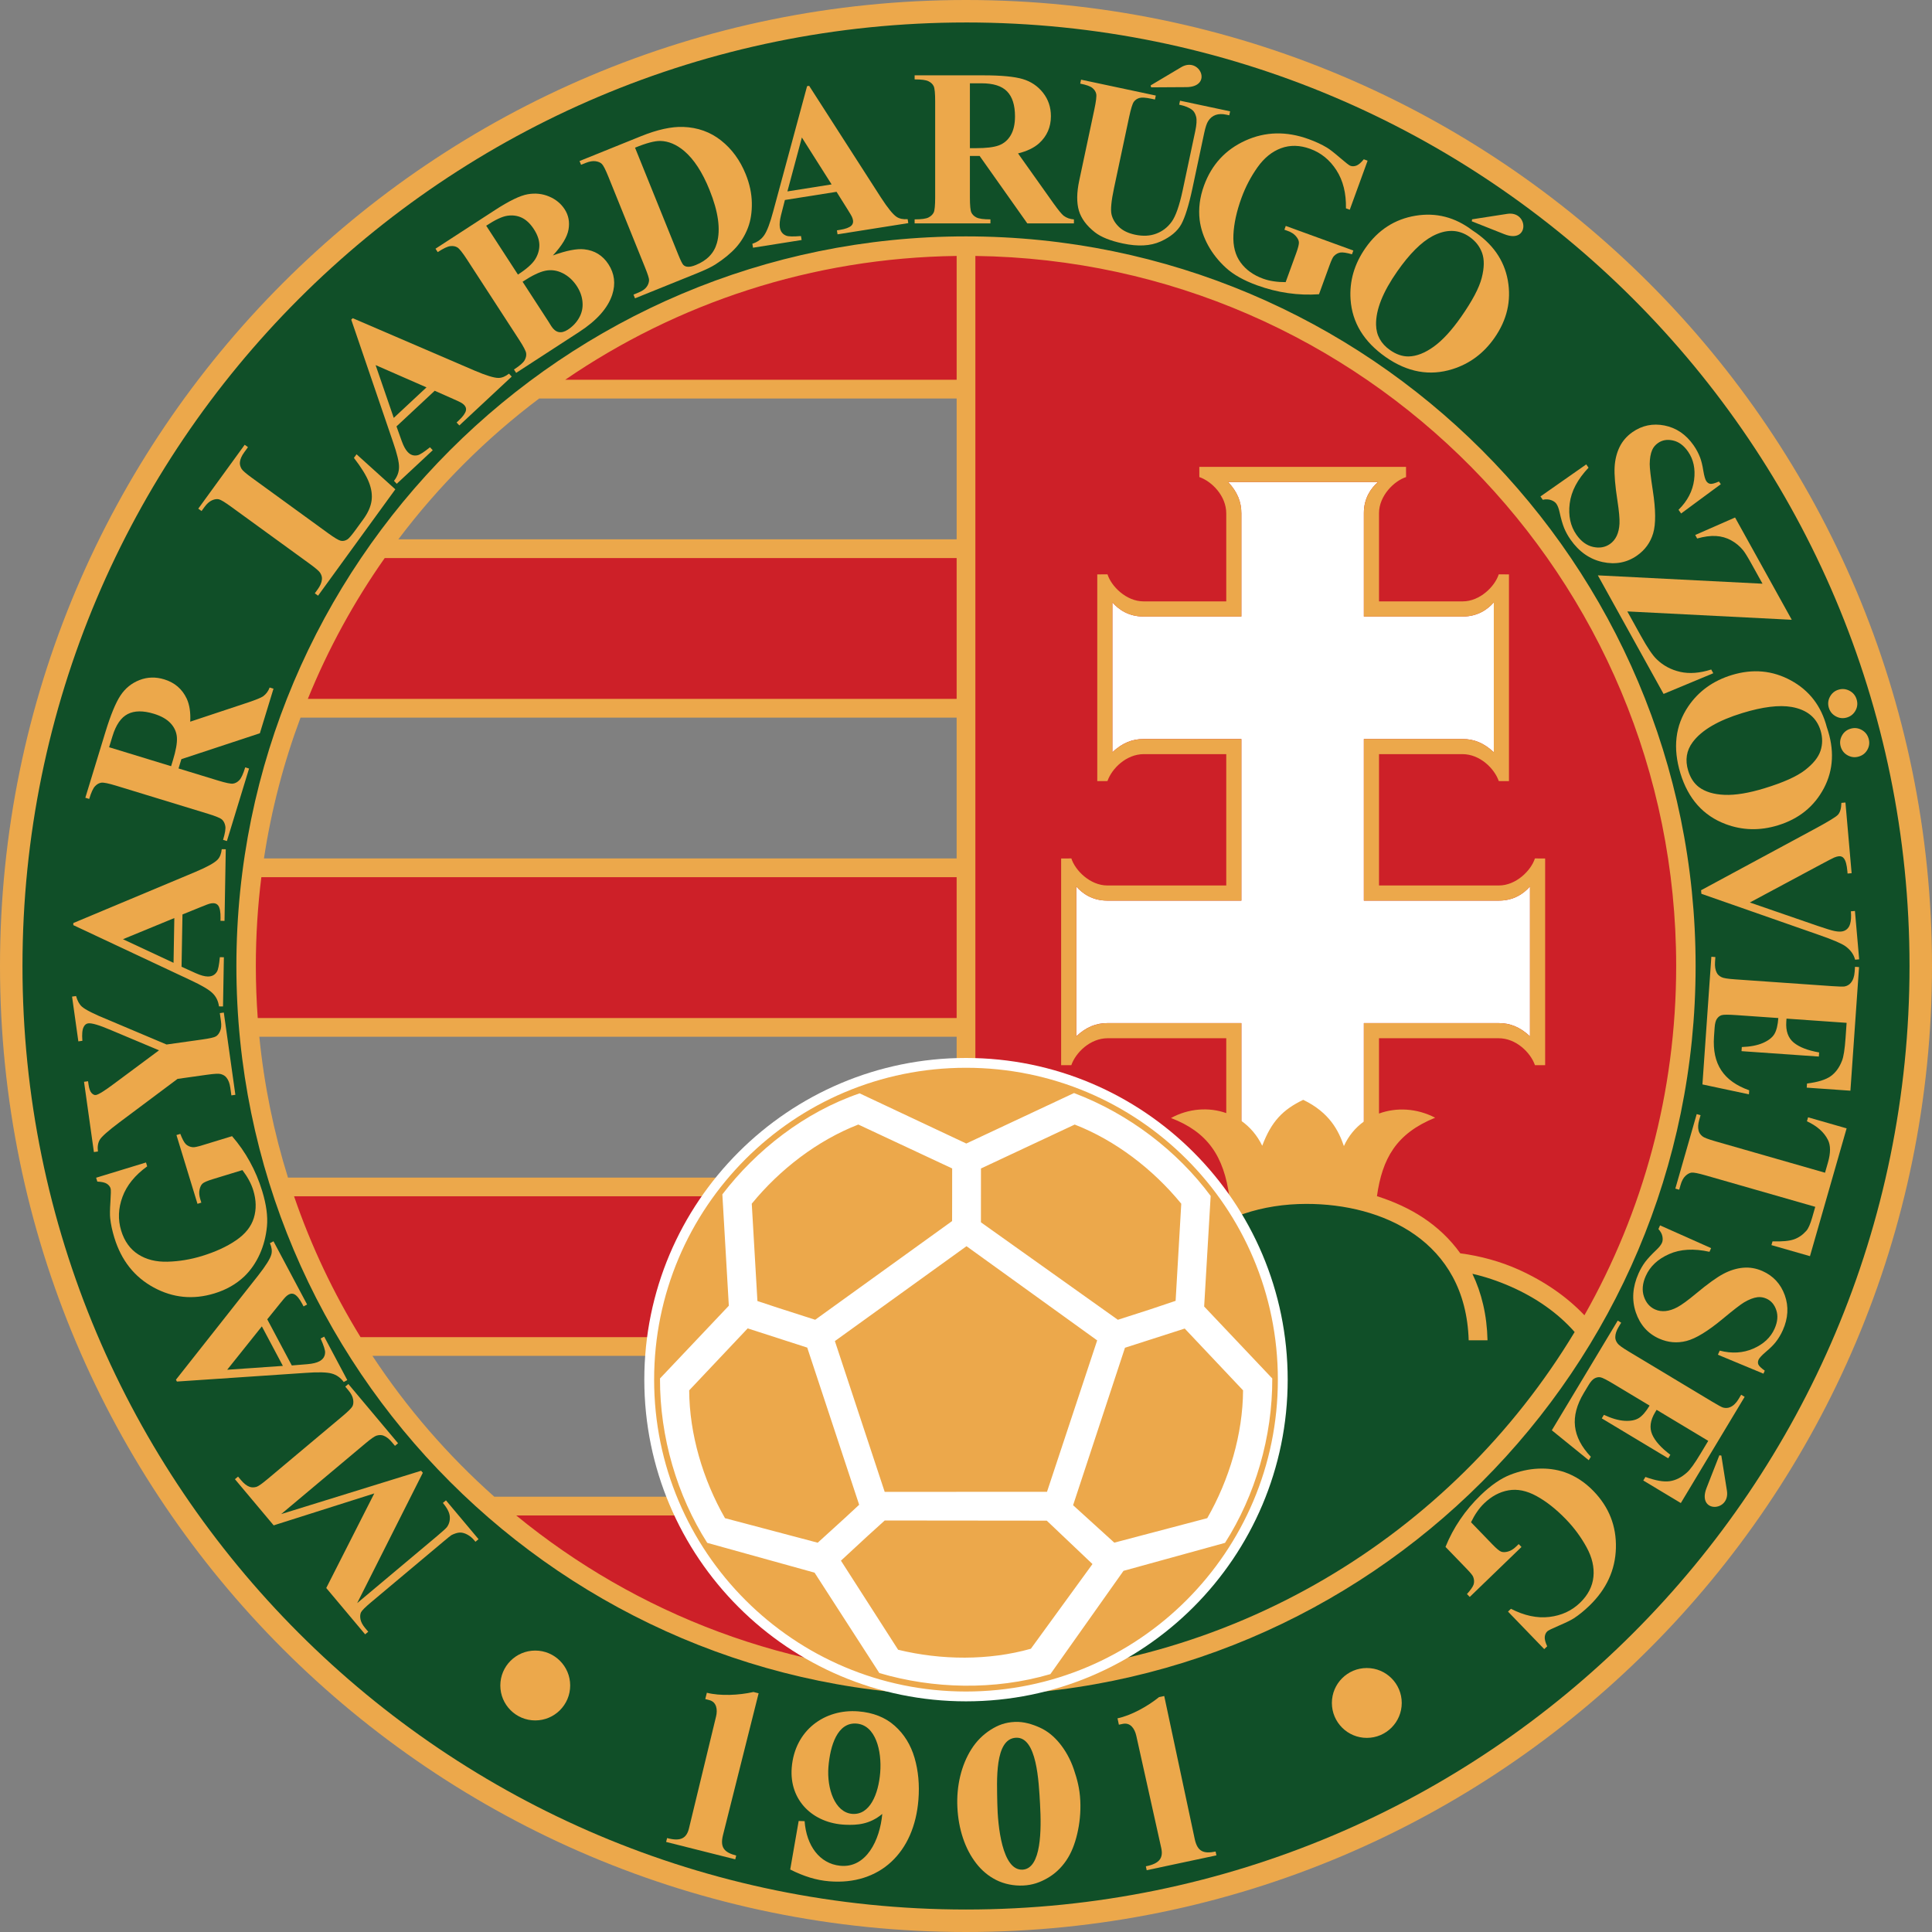 <?xml version="1.0" encoding="UTF-8"?><svg id="a" xmlns="http://www.w3.org/2000/svg" width="200" height="200" viewBox="0 0 200 200"><rect x="0" y="0" width="200" height="200" fill="#808080" stroke="none"/><path d="m100,25.485c-17.186,1.317-32.088,5.203-44.448,14.694h44.448v16.788h-60.618l-9.14,16.53h69.759v16.271H25.592v16.53h74.407v16.53H29.208c2.34,6.028,4.768,11.884,7.805,16.53h62.987v16.788h-48.838c11.876,11.041,27.711,17.886,49.331,18.596v-.186c40.944-.266,74.067-33.547,74.067-74.554S141.171,25.441,100,25.441v.044h0Z" fill="#cd2028" fill-rule="evenodd" stroke-width="0"/><path d="m100,1.208c54.552,0,98.792,44.24,98.792,98.792s-44.24,98.792-98.792,98.792S1.208,154.552,1.208,100,45.448,1.208,100,1.208h0Zm0,24.232c41.171,0,74.56,33.389,74.56,74.56s-33.388,74.56-74.56,74.56S25.44,141.171,25.44,100,58.829,25.44,100,25.44h0Z" fill="#104f28" fill-rule="evenodd" stroke-width="0"/><path d="m100,0C155.219,0,200,44.781,200,100s-44.781,100-100,100S0,155.219,0,100,44.781,0,100,0h0Zm0,2.326c53.934,0,97.673,43.739,97.673,97.673s-43.739,97.673-97.673,97.673S2.327,153.934,2.327,100,46.066,2.327,100,2.327h0Z" fill="#eca84b" fill-rule="evenodd" stroke-width="0"/><path d="m127.134,49.897h15.521c-.745.642-1.468,1.691-1.468,3.202v10.722h10.25c1.511,0,2.56-.723,3.202-1.468v15.521c-1.03-.97-2.063-1.372-3.234-1.372h-10.218v16.728h13.995c1.511,0,2.56-.723,3.202-1.468v15.521c-1.03-.97-2.063-1.372-3.234-1.372h-13.963v14.466h-12.681v-14.466h-13.86c-1.171,0-2.204.402-3.234,1.372v-15.521c.642.745,1.691,1.468,3.202,1.468h13.891v-16.728h-10.119c-1.171,0-2.204.402-3.234,1.372v-15.521c.642.745,1.691,1.468,3.202,1.468h10.151v-10.691c0-1.171-.402-2.204-1.372-3.234h0Z" fill="#fff" fill-rule="evenodd" stroke-width="0"/><path d="m164.286,137.548c-4.547-4.025-8.97-6.564-13.172-6.457-3.659-5.122-10.562-7.587-16.53-7.619-4.114-.022-6.026,1.507-9.298,2.454l-25.311,1.55-.258,46.49c32.761-.514,51.786-15.236,64.569-36.417h0Z" fill="#104f28" fill-rule="evenodd" stroke-width="0"/><path d="m100,24.471c41.706,0,75.529,33.823,75.529,75.529s-33.823,75.529-75.529,75.529S24.471,141.706,24.471,100,58.293,24.471,100,24.471h0Zm52.038,114.277c-.307-10.312-8.937-14.129-16.81-14.12-9.154.01-16.633,5.5-16.321,15.271h-1.94c-.22-6.464,2.136-10.865,5.928-13.625,1.26-.917,2.753-1.682,4.381-2.268-.56-4.391-2.327-6.84-6.056-8.269,1.819-.993,3.906-1.151,5.722-.508v-7.751h-12.276c-1.821,0-3.316,1.499-3.763,2.787l-1.055.004v-21.398l1.059-.005c.39,1.231,1.932,2.799,3.732,2.799h12.303v-13.597h-8.535c-1.821,0-3.317,1.499-3.763,2.788l-1.055.003v-21.398l1.059-.005c.39,1.231,1.932,2.799,3.732,2.799h8.562v-9.107c0-1.821-1.499-3.317-2.787-3.763l-.003-1.055h21.398l.005,1.059c-1.231.39-2.799,1.932-2.799,3.732v9.134h8.661c1.8,0,3.342-1.569,3.732-2.799l1.059.005v21.398l-1.055-.003c-.447-1.288-1.942-2.788-3.763-2.788h-8.634v13.597h12.406c1.8,0,3.342-1.569,3.732-2.799l1.059.005v21.398l-1.055-.004c-.446-1.288-1.942-2.787-3.763-2.787h-12.38v7.796c1.799-.658,3.912-.554,5.813.431-4.044,1.643-5.476,4.229-6.026,8.123,1.813.572,3.425,1.333,4.772,2.223,1.505.995,2.81,2.229,3.856,3.692,2.075.272,4.176.851,6.026,1.683,2.691,1.21,5.011,2.815,6.824,4.729,6.045-10.676,9.498-23.012,9.498-36.155,0-40.271-32.399-72.984-72.547-73.504v147.007c26.329-.341,49.325-14.528,62.036-35.612-1.736-1.978-4.033-3.563-6.594-4.692-1.341-.591-2.676-1.038-3.989-1.336.952,1.981,1.506,4.28,1.564,6.882l-1.948.002h0Zm-23.531-22.711c.88.62,1.63,1.479,2.158,2.572.956-2.541,2.147-3.744,4.243-4.755,2.728,1.316,3.662,3.19,4.212,4.787.478-1.06,1.198-1.913,2.067-2.539v-10.189h13.963c1.171,0,2.204.402,3.234,1.372v-15.521c-.642.745-1.691,1.468-3.202,1.468h-13.995v-16.728h10.218c1.171,0,2.205.402,3.234,1.372v-15.521c-.642.745-1.691,1.468-3.202,1.468h-10.25v-10.722c0-1.511.723-2.56,1.468-3.202h-15.521c.97,1.03,1.372,2.063,1.372,3.234v10.691h-10.151c-1.511,0-2.56-.723-3.202-1.468v15.521c1.03-.97,2.063-1.372,3.234-1.372h10.119v16.728h-13.891c-1.511,0-2.56-.723-3.202-1.468v15.521c1.03-.97,2.063-1.372,3.234-1.372h13.86v10.124h0Zm-77.338,38.902h47.862v-14.579h-60.476c3.554,5.399,7.802,10.299,12.613,14.579h0Zm47.862,1.939h-45.593c12.447,10.202,28.3,16.402,45.593,16.626v-16.626h0Zm-61.707-18.457h61.707v-14.579H30.442c1.763,5.142,4.082,10.024,6.882,14.579h0Zm-7.513-16.518h69.22v-14.579H26.846c.497,5.026,1.505,9.902,2.964,14.579h0Zm-3.129-16.518h72.349v-14.58H27.054c-.376,3.012-.57,6.08-.57,9.194,0,1.812.068,3.607.197,5.385h0Zm.642-16.518h71.707v-14.579H31.11c-1.739,4.655-3.02,9.533-3.787,14.579h0Zm4.543-16.518h67.164v-14.579h-59.205c-3.174,4.513-5.853,9.399-7.959,14.579h0Zm9.371-16.518h57.794v-14.579h-43.217c-5.514,4.153-10.424,9.065-14.577,14.579h0Zm17.271-16.518h40.523v-12.817c-15.023.195-28.961,4.898-40.523,12.817h0Z" fill="#eca84b" fill-rule="evenodd" stroke-width="0"/><path d="m100,109.52c18.389,0,33.301,14.913,33.301,33.301s-14.913,33.301-33.301,33.301-33.301-14.913-33.301-33.301,14.913-33.301,33.301-33.301h0Z" fill="#fff" fill-rule="evenodd" stroke-width="0"/><path d="m100,110.536c17.827,0,32.284,14.457,32.284,32.285s-14.457,32.284-32.284,32.284-32.285-14.457-32.285-32.284,14.457-32.285,32.285-32.285h0Zm-11.013,2.647l11.044,5.195,11.152-5.227c5.667,2.143,10.701,6.001,14.145,10.653l-.674,11.444,7.051,7.449c.025,6.058-1.778,12.14-4.891,17.019l-10.509,2.897-7.569,10.691c-5.814,1.703-12.157,1.528-17.707-.111l-6.706-10.393-11.109-3.084c-3.113-4.879-4.916-10.961-4.891-17.019l7.125-7.528-.67-11.526c3.508-4.588,8.51-8.511,14.209-10.46h0Zm-4.337,46.518l2.773-2.523,1.517-1.405-5.375-16.269-6.164-1.99-6.057,6.415c.024,4.528,1.423,9.242,3.707,13.232l9.598,2.54h0Zm6.933-5.264l16.802-.005,5.194-15.675-13.527-9.751-13.625,9.822,5.156,15.609h0Zm-13.176-19.756l2.085.69,3.895,1.251,14.173-10.217.005-2.293.002-3.155-9.714-4.545c-4.22,1.642-8.122,4.634-11.031,8.194l.586,10.074h0Zm13.178,22.72l-1.757,1.592-2.774,2.566,5.919,9.223c4.466,1.089,9.383,1.127,13.741-.104l6.378-8.768-4.732-4.492-16.775-.017h0Zm31.057-19.87l-6.185,1.987-5.371,16.302,4.267,3.875,9.621-2.535c2.284-3.989,3.683-8.703,3.707-13.232l-6.041-6.398h0Zm-.943-2.868l-2.657.892-3.323,1.068-14.173-10.089.003-5.573,9.704-4.547c4.22,1.642,8.122,4.634,11.031,8.194l-.585,10.056h0Z" fill="#eca84b" fill-rule="evenodd" stroke-width="0"/><path d="m38.746,154.599l-10.415,3.306-4.01-4.779.322-.27.32.381c.29.346.582.574.877.679.204.075.437.076.7.007.191-.055.579-.325,1.161-.813l7.74-6.495c.6-.503.948-.851,1.047-1.039.096-.192.117-.431.066-.72-.051-.295-.213-.602-.491-.933l-.32-.381.319-.268,5.145,6.132-.319.268-.32-.381c-.293-.349-.585-.571-.882-.68-.199-.075-.437-.077-.707.004-.188.052-.579.325-1.17.821l-8.7,7.3,14.486-4.486.176.21-6.797,13.494,8.269-6.938c.576-.484.921-.798,1.029-.94.225-.314.322-.678.292-1.081-.028-.405-.266-.875-.717-1.413l.319-.268,3.373,4.019-.319.268-.102-.121c-.212-.265-.46-.47-.737-.62-.277-.15-.542-.22-.787-.211-.247.011-.535.101-.858.262-.075.043-.372.282-.898.724l-7.43,6.234c-.594.498-.936.841-1.032,1.027-.093.189-.114.428-.063.717.054.292.218.602.494.93l.313.372-.322.27-4.025-4.796,4.972-9.792h0Z" fill="#eca84b" stroke-width="0"/><path d="m27.665,136.572l2.541,4.779,1.62-.132c.539-.046.949-.146,1.235-.298.382-.203.579-.505.594-.905.015-.235-.142-.72-.463-1.454l.368-.195,2.392,4.5-.368.196c-.332-.444-.747-.739-1.242-.873-.494-.14-1.381-.166-2.656-.073l-13.371.901-.101-.191,8.504-10.778c.804-1.026,1.263-1.759,1.376-2.204.086-.339.035-.722-.15-1.152l.368-.196,3.481,6.547-.368.196-.143-.269c-.279-.525-.551-.856-.81-.989-.183-.09-.377-.084-.577.023-.119.063-.231.149-.335.257-.054.046-.25.277-.59.698l-1.304,1.615h0Zm-.558.734l-3.589,4.491,5.765-.4-2.175-4.091h0Z" fill="#eca84b" stroke-width="0"/><path d="m9.948,121.918l5.165-1.579.123.402c-1.265.915-2.118,1.967-2.556,3.157-.44,1.187-.486,2.355-.135,3.503.335,1.096.924,1.912,1.762,2.451.838.538,1.852.793,3.048.759,1.195-.035,2.374-.23,3.533-.584,1.406-.43,2.587-.972,3.544-1.628.959-.652,1.573-1.425,1.845-2.319.272-.89.251-1.844-.059-2.858-.108-.354-.256-.704-.446-1.05-.188-.35-.415-.696-.678-1.043l-3.047.932c-.575.176-.939.332-1.08.463-.146.129-.25.343-.311.632-.061.289-.038.613.07.967l.115.376-.398.122-2.177-7.12.399-.122c.202.527.39.881.567,1.061.179.175.414.285.707.32.157.025.501-.048,1.036-.212l3.047-.932c.703.81,1.318,1.687,1.839,2.637.523.945.951,1.964,1.284,3.052.425,1.391.587,2.604.491,3.638-.099,1.035-.345,1.998-.747,2.887-.402.889-.927,1.651-1.577,2.285-.843.806-1.879,1.402-3.111,1.778-2.202.674-4.302.468-6.296-.617-1.993-1.085-3.349-2.8-4.068-5.15-.222-.727-.368-1.401-.431-2.018-.038-.335-.029-.899.023-1.693.053-.791.061-1.253.021-1.382-.062-.203-.192-.365-.393-.493-.201-.128-.53-.201-.983-.22l-.123-.402h0Z" fill="#eca84b" stroke-width="0"/><path d="m7.459,103.168l.416-.059c.135.491.335.857.598,1.093.366.33,1.304.798,2.812,1.408l5.956,2.517,3.671-.516c.783-.11,1.267-.217,1.446-.328.176-.106.321-.294.432-.555.115-.265.142-.596.085-1.002l-.119-.848.413-.058,1.197,8.515-.413.058-.112-.795c-.063-.447-.193-.791-.386-1.029-.13-.18-.331-.308-.603-.383-.187-.059-.663-.036-1.427.072l-3.045.428-6,4.486c-1.184.891-1.866,1.493-2.054,1.82-.188.322-.249.724-.188,1.211l-.417.058-1.022-7.274.417-.058.046.325c.062.439.166.74.321.898.151.158.296.224.438.204.267-.038.902-.43,1.899-1.178l4.642-3.449-4.964-2.088c-1.214-.519-2.003-.755-2.37-.703-.199.028-.353.147-.46.361-.152.279-.196.764-.14,1.446l-.417.058-.651-4.634h0Z" fill="#eca84b" stroke-width="0"/><path d="m18.889,94.667l-.094,5.412,1.481.67c.494.221.901.332,1.225.338.432.008.751-.16.958-.504.127-.198.224-.698.3-1.496l.417.007-.089,5.095-.417-.007c-.075-.549-.295-1.008-.663-1.366-.364-.361-1.128-.814-2.288-1.352l-12.132-5.695.004-.216,12.663-5.304c1.201-.508,1.957-.927,2.272-1.261.24-.254.381-.615.428-1.081l.417.007-.129,7.414-.417-.007.005-.305c.01-.594-.067-1.016-.229-1.258-.117-.168-.289-.256-.516-.26-.135-.002-.274.018-.418.062-.07.014-.353.121-.855.325l-1.924.781h0Zm-.844.371l-5.316,2.188,5.236,2.445.081-4.632h0Z" fill="#eca84b" stroke-width="0"/><path d="m18.481,79.55l4.11,1.257c.793.242,1.306.347,1.538.313.237-.036.455-.155.651-.362.197-.21.4-.648.605-1.32l.398.122-2.294,7.504-.398-.122c.207-.679.285-1.156.23-1.438-.052-.278-.162-.497-.335-.659-.174-.158-.653-.357-1.446-.6l-9.511-2.908c-.793-.242-1.306-.347-1.542-.314-.237.036-.451.156-.648.367-.2.205-.399.645-.604,1.316l-.402-.123,2.082-6.81c.543-1.775,1.064-3.031,1.559-3.779.494-.745,1.153-1.277,1.972-1.596.815-.316,1.67-.341,2.555-.07,1.081.331,1.854.995,2.325,1.989.294.635.418,1.431.366,2.391l6.039-2.006c.783-.265,1.282-.471,1.499-.615.316-.23.542-.532.684-.916l.398.122-1.411,4.615-8.125,2.68-.294.963h0Zm-7.187-2.197l6.419,1.963.188-.616c.306-1,.446-1.776.414-2.33-.032-.554-.244-1.047-.637-1.478-.393-.431-.972-.765-1.743-1.001-1.118-.342-2.021-.331-2.716.029-.694.357-1.217,1.117-1.572,2.279l-.353,1.155h0Z" fill="#eca84b" stroke-width="0"/><path d="m36.909,47.026l4.016,3.628-8,11.011-.337-.245.299-.412c.261-.359.406-.697.437-1.008.032-.22-.027-.449-.173-.688-.096-.17-.455-.483-1.079-.937l-8.155-5.925c-.634-.46-1.055-.714-1.262-.764-.209-.047-.444-.012-.712.107-.266.117-.527.351-.779.698l-.299.412-.34-.247,4.805-6.613.34.247-.392.54c-.263.362-.409.695-.442,1.009-.026.219.027.449.168.694.099.172.458.485,1.079.937l7.899,5.739c.633.46,1.067.717,1.29.77.229.052.462.007.703-.147.167-.112.46-.462.884-1.046l.751-1.033c.479-.658.762-1.292.851-1.9.087-.605-.002-1.251-.273-1.934-.266-.684-.782-1.522-1.551-2.519l.272-.375h0Z" fill="#eca84b" stroke-width="0"/><path d="m45.003,40.449l-3.958,3.691.547,1.531c.184.509.387.879.608,1.116.295.316.637.429,1.028.339.231-.046.658-.324,1.284-.823l.284.305-3.727,3.476-.284-.305c.343-.436.52-.912.522-1.426.007-.513-.198-1.377-.617-2.584l-4.331-12.682.158-.147,12.612,5.424c1.2.512,2.026.764,2.485.759.349-.004.707-.153,1.075-.443l.284.305-5.423,5.057-.284-.305.223-.208c.434-.405.684-.754.746-1.038.04-.201-.017-.385-.172-.552-.092-.099-.204-.185-.335-.257-.059-.04-.332-.17-.827-.389l-1.898-.841h0Zm-.853-.349l-5.267-2.305,1.878,5.465,3.389-3.16h0Z" fill="#eca84b" stroke-width="0"/><path d="m57.234,26.444c1.402-.511,2.485-.721,3.239-.636,1.083.116,1.918.631,2.513,1.546.628.968.759,2.019.392,3.154-.456,1.387-1.597,2.67-3.415,3.85l-6.532,4.242-.227-.349c.595-.386.961-.702,1.101-.954.139-.247.195-.486.164-.718-.028-.235-.268-.696-.719-1.391l-5.417-8.341c-.452-.696-.778-1.105-.983-1.23-.202-.126-.446-.17-.729-.138-.285.029-.72.237-1.309.62l-.229-.353,6.16-4c1.472-.956,2.603-1.502,3.385-1.637.785-.137,1.521-.059,2.212.233.694.29,1.23.733,1.611,1.319.403.621.537,1.316.403,2.093-.133.772-.673,1.67-1.62,2.69h0Zm-3.617,1.981c.896-.582,1.491-1.111,1.788-1.589.295-.481.436-.978.429-1.493-.011-.513-.202-1.056-.572-1.625-.368-.566-.784-.959-1.244-1.179-.458-.217-.957-.284-1.499-.204-.542.08-1.27.425-2.188,1.03l3.286,5.06h0Zm.481.741l2.677,4.122.299.482c.221.34.473.544.761.605.286.058.598-.021.941-.243.505-.328.899-.74,1.179-1.244.282-.501.397-1.039.346-1.614-.045-.573-.241-1.122-.582-1.646-.391-.602-.881-1.052-1.468-1.347-.587-.295-1.185-.38-1.798-.254-.609.124-1.396.506-2.356,1.139h0Z" fill="#eca84b" stroke-width="0"/><path d="m65.735,30.881l-.156-.386.472-.191c.411-.166.704-.359.868-.58.17-.218.26-.459.273-.726.005-.173-.14-.626-.437-1.359l-3.776-9.346c-.293-.726-.516-1.165-.669-1.315-.149-.152-.366-.247-.657-.288-.287-.042-.633.019-1.03.179l-.472.191-.158-.39,6.36-2.569c1.699-.686,3.159-1.006,4.38-.962,1.491.055,2.798.521,3.912,1.403,1.119.884,1.967,2.047,2.551,3.492.405,1.002.615,1.986.633,2.956.019.974-.115,1.836-.402,2.588-.289.757-.698,1.434-1.232,2.037-.536.599-1.247,1.187-2.136,1.758-.392.254-1.047.569-1.963.939l-6.36,2.569h0Zm.004-15.592l4.48,11.088c.237.587.41.933.517,1.043.111.109.246.175.405.19.233.031.525-.029.883-.174,1.166-.471,1.896-1.228,2.189-2.274.402-1.415.147-3.251-.768-5.515-.737-1.824-1.611-3.164-2.625-4.024-.798-.668-1.615-1.012-2.451-1.032-.592-.014-1.468.219-2.631.697h0Z" fill="#eca84b" stroke-width="0"/><path d="m86.599,19.856l-5.346.847-.403,1.575c-.132.525-.171.945-.12,1.265.068.427.289.712.663.856.217.09.727.1,1.525.036l.065.412-5.033.797-.065-.412c.528-.169.942-.465,1.23-.89.292-.421.606-1.252.934-2.487l3.501-12.936.213-.034,7.422,11.55c.709,1.095,1.252,1.766,1.636,2.018.292.192.672.268,1.139.234l.065.411-7.323,1.16-.065-.412.301-.048c.587-.093.989-.242,1.199-.444.145-.144.202-.329.166-.553-.021-.133-.066-.267-.134-.401-.026-.066-.181-.327-.468-.785l-1.103-1.759h0Zm-.512-.766l-3.077-4.856-1.499,5.581,4.576-.725h0Z" fill="#eca84b" stroke-width="0"/><path d="m100.404,16.139v4.298c0,.829.05,1.35.15,1.562.104.216.282.39.536.517.259.127.737.193,1.439.193v.417h-7.847v-.417c.71,0,1.188-.066,1.443-.201.251-.131.428-.301.532-.513.1-.212.151-.729.151-1.559v-9.945c0-.829-.05-1.35-.151-1.566-.104-.216-.281-.386-.54-.513-.255-.131-.733-.193-1.435-.193v-.42h7.121c1.856,0,3.21.131,4.07.386.857.255,1.559.729,2.103,1.42.54.687.814,1.497.814,2.423,0,1.13-.409,2.064-1.223,2.805-.521.467-1.246.818-2.18,1.049l3.684,5.189c.482.671.825,1.088,1.026,1.254.313.235.667.363,1.076.386v.417h-4.826l-4.938-6.986h-1.007Zm0-7.515v6.713h.644c1.045,0,1.828-.093,2.349-.286.521-.193.93-.54,1.227-1.042.297-.502.448-1.154.448-1.96,0-1.169-.274-2.029-.822-2.589-.544-.559-1.424-.837-2.639-.837h-1.208Z" fill="#eca84b" stroke-width="0"/><path d="m111.912,8.247l7.736,1.644-.087.411-.385-.082c-.581-.124-.994-.148-1.239-.074-.244.074-.435.211-.571.403-.136.196-.299.721-.481,1.574l-1.56,7.339c-.286,1.343-.372,2.252-.261,2.733.112.477.367.906.77,1.296.403.386.957.653,1.667.804.811.172,1.54.138,2.188-.107.651-.244,1.185-.655,1.604-1.237.419-.581.8-1.668,1.139-3.26l1.299-6.113c.143-.672.173-1.166.094-1.483-.079-.317-.213-.554-.402-.709-.296-.24-.746-.423-1.354-.552l.087-.411,5.185,1.102-.087.411-.31-.066c-.419-.089-.787-.081-1.103.03-.315.111-.573.32-.77.633-.145.218-.284.63-.414,1.241l-1.21,5.694c-.375,1.762-.762,3.009-1.158,3.741-.4.731-1.118,1.328-2.156,1.794-1.038.466-2.338.533-3.892.202-1.294-.275-2.261-.662-2.897-1.16-.862-.676-1.417-1.425-1.66-2.246-.239-.824-.229-1.855.037-3.104l1.56-7.339c.183-.86.251-1.406.198-1.638-.05-.231-.18-.433-.391-.608-.207-.178-.629-.327-1.264-.454l.087-.411h0Zm10.886.773l-3.636.022-.048-.202,3.163-1.883c1.928-1.148,3.335,2.047.521,2.064h0Z" fill="#eca84b" stroke-width="0"/><path d="m155.74,24.248l-3.38-1.339.031-.206,3.638-.564c2.217-.344,2.328,3.145-.289,2.108h0Z" fill="#eca84b" stroke-width="0"/><path d="m176.661,154.036l1.326-3.385.206.031.578,3.636c.352,2.216-3.136,2.34-2.11-.281h0Z" fill="#eca84b" stroke-width="0"/><path d="m141.574,16.637l-1.847,5.075-.395-.144c.03-1.561-.296-2.875-.983-3.942-.684-1.066-1.588-1.806-2.716-2.216-1.077-.392-2.083-.413-3.017-.068-.934.345-1.748,1.002-2.44,1.977-.692.976-1.245,2.035-1.66,3.173-.503,1.381-.78,2.651-.833,3.81-.056,1.158.191,2.114.742,2.869.547.753,1.321,1.31,2.318,1.673.348.127.717.22,1.107.276.393.061.806.088,1.241.086l1.09-2.995c.206-.565.3-.95.28-1.142-.015-.194-.123-.406-.317-.629-.194-.222-.466-.4-.814-.526l-.37-.135.142-.391,6.996,2.546-.142.391c-.542-.156-.939-.218-1.188-.186-.248.037-.477.159-.681.372-.114.11-.263.43-.454.955l-1.09,2.994c-1.07.075-2.14.038-3.212-.118-1.07-.151-2.141-.422-3.211-.811-1.367-.497-2.433-1.099-3.201-1.797-.767-.702-1.387-1.478-1.856-2.334-.468-.856-.761-1.734-.876-2.634-.137-1.158.011-2.344.452-3.555.788-2.164,2.215-3.718,4.282-4.657,2.066-.939,4.252-.99,6.561-.149.714.26,1.34.549,1.871.87.291.172.735.518,1.339,1.037.6.518.964.802,1.091.849.199.073.407.066.63-.017.223-.083.479-.302.767-.653l.395.144h0Z" fill="#eca84b" stroke-width="0"/><path d="m152.436,23.856c2.053,1.325,3.268,3.047,3.652,5.162.379,2.116-.082,4.106-1.388,5.97-1.115,1.593-2.56,2.667-4.34,3.225-2.36.74-4.666.321-6.919-1.256-2.256-1.58-3.469-3.568-3.631-5.966-.126-1.892.389-3.669,1.551-5.329,1.305-1.864,3.029-2.974,5.166-3.329,2.142-.356,4.11.151,5.908,1.523h0Zm-.3.671c-1.15-.806-2.434-.828-3.855-.076-1.159.62-2.372,1.834-3.633,3.635-1.5,2.143-2.233,3.989-2.198,5.54.022,1.085.508,1.957,1.453,2.619.635.445,1.275.662,1.916.654.817-.017,1.683-.352,2.595-1.009.91-.653,1.854-1.679,2.829-3.072,1.164-1.662,1.879-3.013,2.144-4.051.268-1.042.283-1.897.042-2.575-.24-.672-.671-1.228-1.293-1.664h0Z" fill="#eca84b" stroke-width="0"/><path d="m178.14,50.122l-4.111,3.034-.268-.382c.925-.912,1.461-1.942,1.612-3.092.147-1.149-.062-2.127-.633-2.943-.44-.629-.957-1.01-1.552-1.14-.594-.135-1.111-.046-1.55.261-.275.192-.478.434-.602.714-.167.381-.253.869-.258,1.461-.002.435.107,1.357.324,2.769.305,1.976.315,3.443.032,4.404-.285.958-.841,1.724-1.669,2.304-1.049.735-2.24.957-3.567.67-1.328-.29-2.436-1.064-3.316-2.321-.277-.395-.499-.8-.665-1.206-.164-.408-.322-.957-.472-1.643-.085-.383-.195-.669-.328-.858-.113-.161-.292-.29-.54-.38-.249-.094-.541-.106-.871-.04l-.239-.341,4.74-3.319.239.341c-1.143,1.206-1.792,2.437-1.95,3.706-.159,1.265.074,2.345.7,3.24.485.692,1.059,1.109,1.723,1.257.664.147,1.247.045,1.746-.304.297-.208.529-.488.697-.841.164-.351.264-.773.288-1.271.024-.497-.047-1.291-.216-2.387-.236-1.534-.334-2.69-.289-3.466.043-.779.218-1.471.516-2.08.299-.609.741-1.122,1.328-1.533.999-.699,2.111-.927,3.329-.687,1.217.245,2.216.926,2.997,2.041.285.408.515.836.684,1.287.128.344.24.793.327,1.349.093.557.198.921.313,1.086.113.161.252.252.414.275.164.026.461-.054.892-.239l.195.278h0Z" fill="#eca84b" stroke-width="0"/><path d="m185.48,64.159l-17.02-.865,1.414,2.551c.668,1.205,1.209,2.007,1.629,2.405.67.652,1.485,1.087,2.433,1.302.952.213,2.019.133,3.209-.244l.213.385-5.146,2.143-6.804-12.275,17.046.864-1.102-1.987c-.428-.773-.732-1.266-.914-1.483-.341-.415-.751-.757-1.231-1.02-.477-.264-1-.412-1.571-.448-.57-.033-1.219.053-1.947.259l-.202-.364,4.126-1.811,5.869,10.588h0Z" fill="#eca84b" stroke-width="0"/><path d="m189.111,75.275c.802,2.308.7,4.413-.3,6.316-1.004,1.901-2.592,3.185-4.769,3.85-1.86.568-3.66.526-5.405-.13-2.315-.87-3.875-2.62-4.679-5.25-.805-2.634-.536-4.947.812-6.937,1.066-1.568,2.566-2.652,4.502-3.244,2.177-.665,4.219-.479,6.121.557,1.907,1.038,3.146,2.649,3.718,4.838h0Zm-.649.344c-.411-1.343-1.408-2.151-2.991-2.434-1.295-.225-2.998-.015-5.101.628-2.501.765-4.215,1.769-5.142,3.012-.65.869-.804,1.855-.467,2.959.227.742.597,1.306,1.107,1.695.654.49,1.543.759,2.666.803,1.119.045,2.494-.182,4.121-.679,1.941-.593,3.335-1.217,4.184-1.872.852-.656,1.391-1.321,1.618-2.004.224-.678.227-1.38.005-2.107h0Zm4.97.82c.123.402.089.786-.108,1.151-.197.365-.494.603-.892.724-.395.121-.777.084-1.143-.11s-.61-.491-.731-.886c-.122-.398-.085-.778.109-1.147.193-.367.491-.61.886-.731.398-.122.778-.087,1.147.109.368.196.61.491.732.89h0Zm-1.236-4.043c.123.402.089.789-.108,1.15-.198.364-.492.606-.891.728-.395.121-.777.083-1.144-.114-.365-.196-.609-.488-.731-.886-.121-.395-.084-.777.11-1.143.194-.366.49-.614.885-.734.398-.122.779-.082,1.148.113.367.193.61.491.731.886h0Z" fill="#eca84b" stroke-width="0"/><path d="m192.459,99.31l-.419.037c-.137-.546-.476-1.015-1.018-1.406-.404-.282-1.325-.674-2.771-1.175l-12.124-4.241-.032-.369,11.678-6.3c1.409-.758,2.233-1.256,2.468-1.49.239-.238.365-.655.379-1.253l.419-.037.64,7.317-.419.037-.022-.246c-.058-.661-.178-1.103-.364-1.331-.127-.163-.299-.233-.518-.214-.135.012-.293.057-.473.13-.175.077-.653.324-1.426.737l-7.313,3.92,7.028,2.425c.85.289,1.419.464,1.703.521.284.06.526.078.722.061.223-.019.418-.095.58-.233.162-.134.278-.322.346-.561.102-.334.126-.77.08-1.301l.419-.036.438,5.007h0Z" fill="#eca84b" stroke-width="0"/><path d="m191.161,105.883l-6.223-.435-.021.304c-.068.97.187,1.691.765,2.173.578.477,1.459.817,2.635,1.023l-.03.427-8.005-.56.03-.427c.88-.031,1.605-.17,2.183-.42.578-.253.975-.562,1.195-.934.215-.368.35-.919.401-1.647l-4.306-.301c-.843-.059-1.357-.06-1.551,0-.194.056-.357.18-.49.368-.137.184-.216.495-.247.934l-.064.912c-.1,1.428.151,2.594.753,3.502.598.908,1.563,1.594,2.891,2.066l-.029.416-4.813-1.025.924-13.215.416.029-.036.508c-.031.443.025.806.164,1.087.09.204.26.366.511.488.171.097.641.173,1.411.226l10.056.703c.693.048,1.117.059,1.278.031.267-.055.481-.183.637-.373.232-.274.363-.655.398-1.152l.036-.508.419.029-.895,12.796-4.522-.316.03-.427c1.12-.142,1.934-.391,2.443-.753.509-.359.902-.892,1.175-1.6.168-.41.289-1.194.37-2.352l.11-1.578h0Z" fill="#eca84b" stroke-width="0"/><path d="m187.369,130.038l-3.99-1.144.112-.389c.991.031,1.724-.036,2.205-.202.485-.166.916-.464,1.294-.889.212-.236.413-.7.61-1.386l.315-1.098-11.362-3.258c-.753-.216-1.236-.31-1.448-.283-.213.031-.423.147-.634.348-.215.203-.38.513-.5.932l-.141.49-.4-.115,2.212-7.713.4.115-.14.49c-.122.427-.143.794-.066,1.097.046.218.178.416.395.595.147.131.592.302,1.333.515l11.362,3.258.306-1.068c.284-.99.283-1.773-.011-2.343-.405-.798-1.13-1.436-2.168-1.914l.118-.412,3.99,1.144-3.794,13.231h0Z" fill="#eca84b" stroke-width="0"/><path d="m182.554,142.203l-4.718-1.961.19-.426c1.258.324,2.417.253,3.481-.211,1.06-.465,1.791-1.149,2.196-2.059.312-.701.373-1.341.178-1.918-.19-.579-.533-.976-1.022-1.194-.307-.137-.618-.186-.922-.149-.412.053-.876.231-1.385.532-.373.222-1.108.791-2.207,1.703-1.537,1.279-2.789,2.044-3.759,2.296-.968.249-1.911.167-2.834-.244-1.17-.521-1.974-1.428-2.412-2.712-.436-1.288-.343-2.636.282-4.038.196-.44.429-.84.691-1.191.266-.35.655-.769,1.165-1.251.285-.27.473-.512.567-.723.08-.18.098-.4.048-.658-.048-.262-.187-.518-.414-.767l.169-.381,5.286,2.354-.169.381c-1.622-.359-3.012-.281-4.181.237-1.167.515-1.972,1.271-2.416,2.269-.344.772-.405,1.479-.19,2.124.216.645.603,1.092,1.16,1.34.331.148.691.202,1.08.164.385-.04.799-.172,1.237-.408.438-.236,1.082-.705,1.935-1.415,1.194-.993,2.134-1.672,2.822-2.033.69-.364,1.373-.571,2.049-.629.676-.058,1.343.057,1.998.349,1.114.496,1.882,1.332,2.303,2.499.417,1.17.348,2.376-.206,3.62-.203.455-.451.872-.751,1.249-.229.287-.556.614-.987.975-.429.366-.688.644-.77.827-.08.18-.086.346-.023.497.062.154.284.367.664.642l-.138.31h0Z" fill="#eca84b" stroke-width="0"/><path d="m176.839,149.158l-5.347-3.213-.157.261c-.501.833-.601,1.592-.305,2.283.298.688.929,1.391,1.884,2.108l-.221.367-6.878-4.133.22-.367c.798.372,1.508.577,2.136.617.631.037,1.124-.058,1.488-.289.359-.23.73-.66,1.105-1.285l-3.7-2.223c-.724-.435-1.182-.67-1.382-.704-.198-.038-.4-.002-.604.105-.205.102-.418.343-.644.72l-.471.784c-.737,1.227-1.043,2.38-.919,3.462.12,1.081.669,2.13,1.638,3.154l-.215.357-3.823-3.098,6.823-11.355.357.215-.262.436c-.228.38-.344.729-.347,1.042-.012.222.066.445.234.667.109.164.493.445,1.155.842l8.64,5.192c.595.358.969.56,1.124.608.263.072.511.055.737-.043.331-.139.621-.419.877-.846l.262-.437.361.217-6.607,10.995-3.886-2.335.221-.367c1.062.382,1.901.53,2.518.438.616-.089,1.208-.386,1.774-.892.336-.289.799-.933,1.397-1.928l.815-1.356h0Z" fill="#eca84b" stroke-width="0"/><path d="m159.861,170.718l-3.752-3.885.302-.292c1.39.712,2.714.994,3.974.844,1.258-.147,2.319-.636,3.182-1.47.824-.796,1.285-1.691,1.384-2.682.099-.991-.134-2.01-.708-3.06-.574-1.049-1.283-2.011-2.124-2.883-1.021-1.057-2.041-1.864-3.06-2.419-1.016-.558-1.984-.755-2.904-.591-.917.161-1.757.613-2.52,1.35-.266.257-.512.548-.733.874-.227.326-.432.685-.622,1.078l2.214,2.292c.418.433.722.686.903.752.182.071.419.067.704-.009.285-.077.564-.244.83-.501l.283-.273.29.3-5.356,5.172-.289-.3c.378-.419.608-.748.688-.986.075-.239.066-.498-.036-.776-.049-.151-.271-.425-.659-.827l-2.214-2.292c.402-.994.904-1.94,1.515-2.836.605-.895,1.318-1.74,2.137-2.53,1.046-1.01,2.054-1.705,3.019-2.089.967-.381,1.937-.599,2.911-.645.975-.046,1.892.077,2.752.367,1.101.385,2.102,1.038,2.997,1.965,1.6,1.657,2.37,3.621,2.309,5.89-.061,2.269-.975,4.255-2.742,5.962-.547.528-1.081.963-1.602,1.301-.281.186-.788.434-1.519.748-.728.312-1.144.515-1.241.609-.152.147-.238.337-.261.574-.023.237.061.563.25.976l-.303.292h0Z" fill="#eca84b" stroke-width="0"/><path d="m74.124,177.703c.176-.725.068-1.517-.715-1.715l-.4-.102.164-.653c1.375.349,3.305.266,4.827-.079l.532.135-3.687,14.673c-.327,1.303.138,1.8,1.367,2.124l-.098.391-7.157-1.801.101-.401c1.444.392,2.026-.017,2.265-1.005l2.8-11.568h0Z" fill="#eca84b" stroke-width="0"/><path d="m117.626,179.68c-.162-.728-.607-1.392-1.397-1.225l-.404.085-.14-.659c1.389-.292,3.085-1.217,4.299-2.197l.537-.113,3.155,14.796c.28,1.314.917,1.555,2.163,1.305l.084.395-7.218,1.536-.086-.404c1.469-.284,1.812-.908,1.591-1.9l-2.583-11.618h0Z" fill="#eca84b" stroke-width="0"/><path d="m86.968,193.142c2.698.28,4.123-2.641,4.364-5.364-1.326,1.103-2.641,1.167-3.821,1.118-3.347-.139-5.824-2.514-5.552-5.911.311-3.884,3.426-6.102,6.897-5.824,1.528.122,2.784.619,3.764,1.49.98.871,1.662,1.98,2.055,3.325.389,1.34.523,2.789.399,4.338-.108,1.352-.403,2.573-.879,3.663-.476,1.086-1.12,2.003-1.926,2.756-.811.753-1.757,1.302-2.843,1.65-1.086.348-2.277.472-3.573.369-1.357-.109-2.623-.507-4.051-1.22l.876-5.026.614.019c.188,2.541,1.546,4.395,3.675,4.617h0Zm1.259-5.37c1.823.142,2.715-2.059,2.892-4.281.179-2.24-.471-4.908-2.449-5.066-1.977-.158-2.735,2.276-2.912,4.495-.175,2.184.645,4.71,2.468,4.852h0Z" fill="#eca84b" stroke-width="0"/><path d="m111.831,186.39c.06,1.245-.069,2.397-.319,3.458-.25,1.059-.607,1.977-1.135,2.752-.53.778-1.183,1.388-1.958,1.83-.778.443-1.542.712-2.492.758-.984.048-1.979-.159-2.788-.564-.807-.404-1.504-.983-2.088-1.74-.584-.758-1.042-1.632-1.37-2.627-.328-.991-.519-2.05-.573-3.173-.053-1.09.043-2.155.288-3.194.249-1.039.634-1.975,1.157-2.806.523-.828,1.186-1.497,1.984-2.007.795-.508,1.529-.778,2.517-.826.91-.044,1.827.238,2.609.596.778.356,1.434.896,2.023,1.613.587.715,1.123,1.655,1.472,2.686.349,1.031.611,1.983.672,3.245h0Zm-5.983,7.157c1.973-.096,1.966-4.167,1.817-6.796-.133-2.34-.324-6.966-2.489-6.861-2.23.108-1.975,4.451-1.934,6.795.041,2.345.504,6.963,2.607,6.861h0Z" fill="#eca84b" stroke-width="0"/><path d="m55.409,170.866c1.997,0,3.616,1.619,3.616,3.616s-1.619,3.616-3.616,3.616-3.616-1.619-3.616-3.616,1.619-3.616,3.616-3.616h0Z" fill="#eca84b" fill-rule="evenodd" stroke-width="0"/><path d="m141.492,172.673c1.997,0,3.616,1.619,3.616,3.616s-1.619,3.616-3.616,3.616-3.616-1.619-3.616-3.616,1.619-3.616,3.616-3.616h0Z" fill="#eca84b" fill-rule="evenodd" stroke-width="0"/></svg>